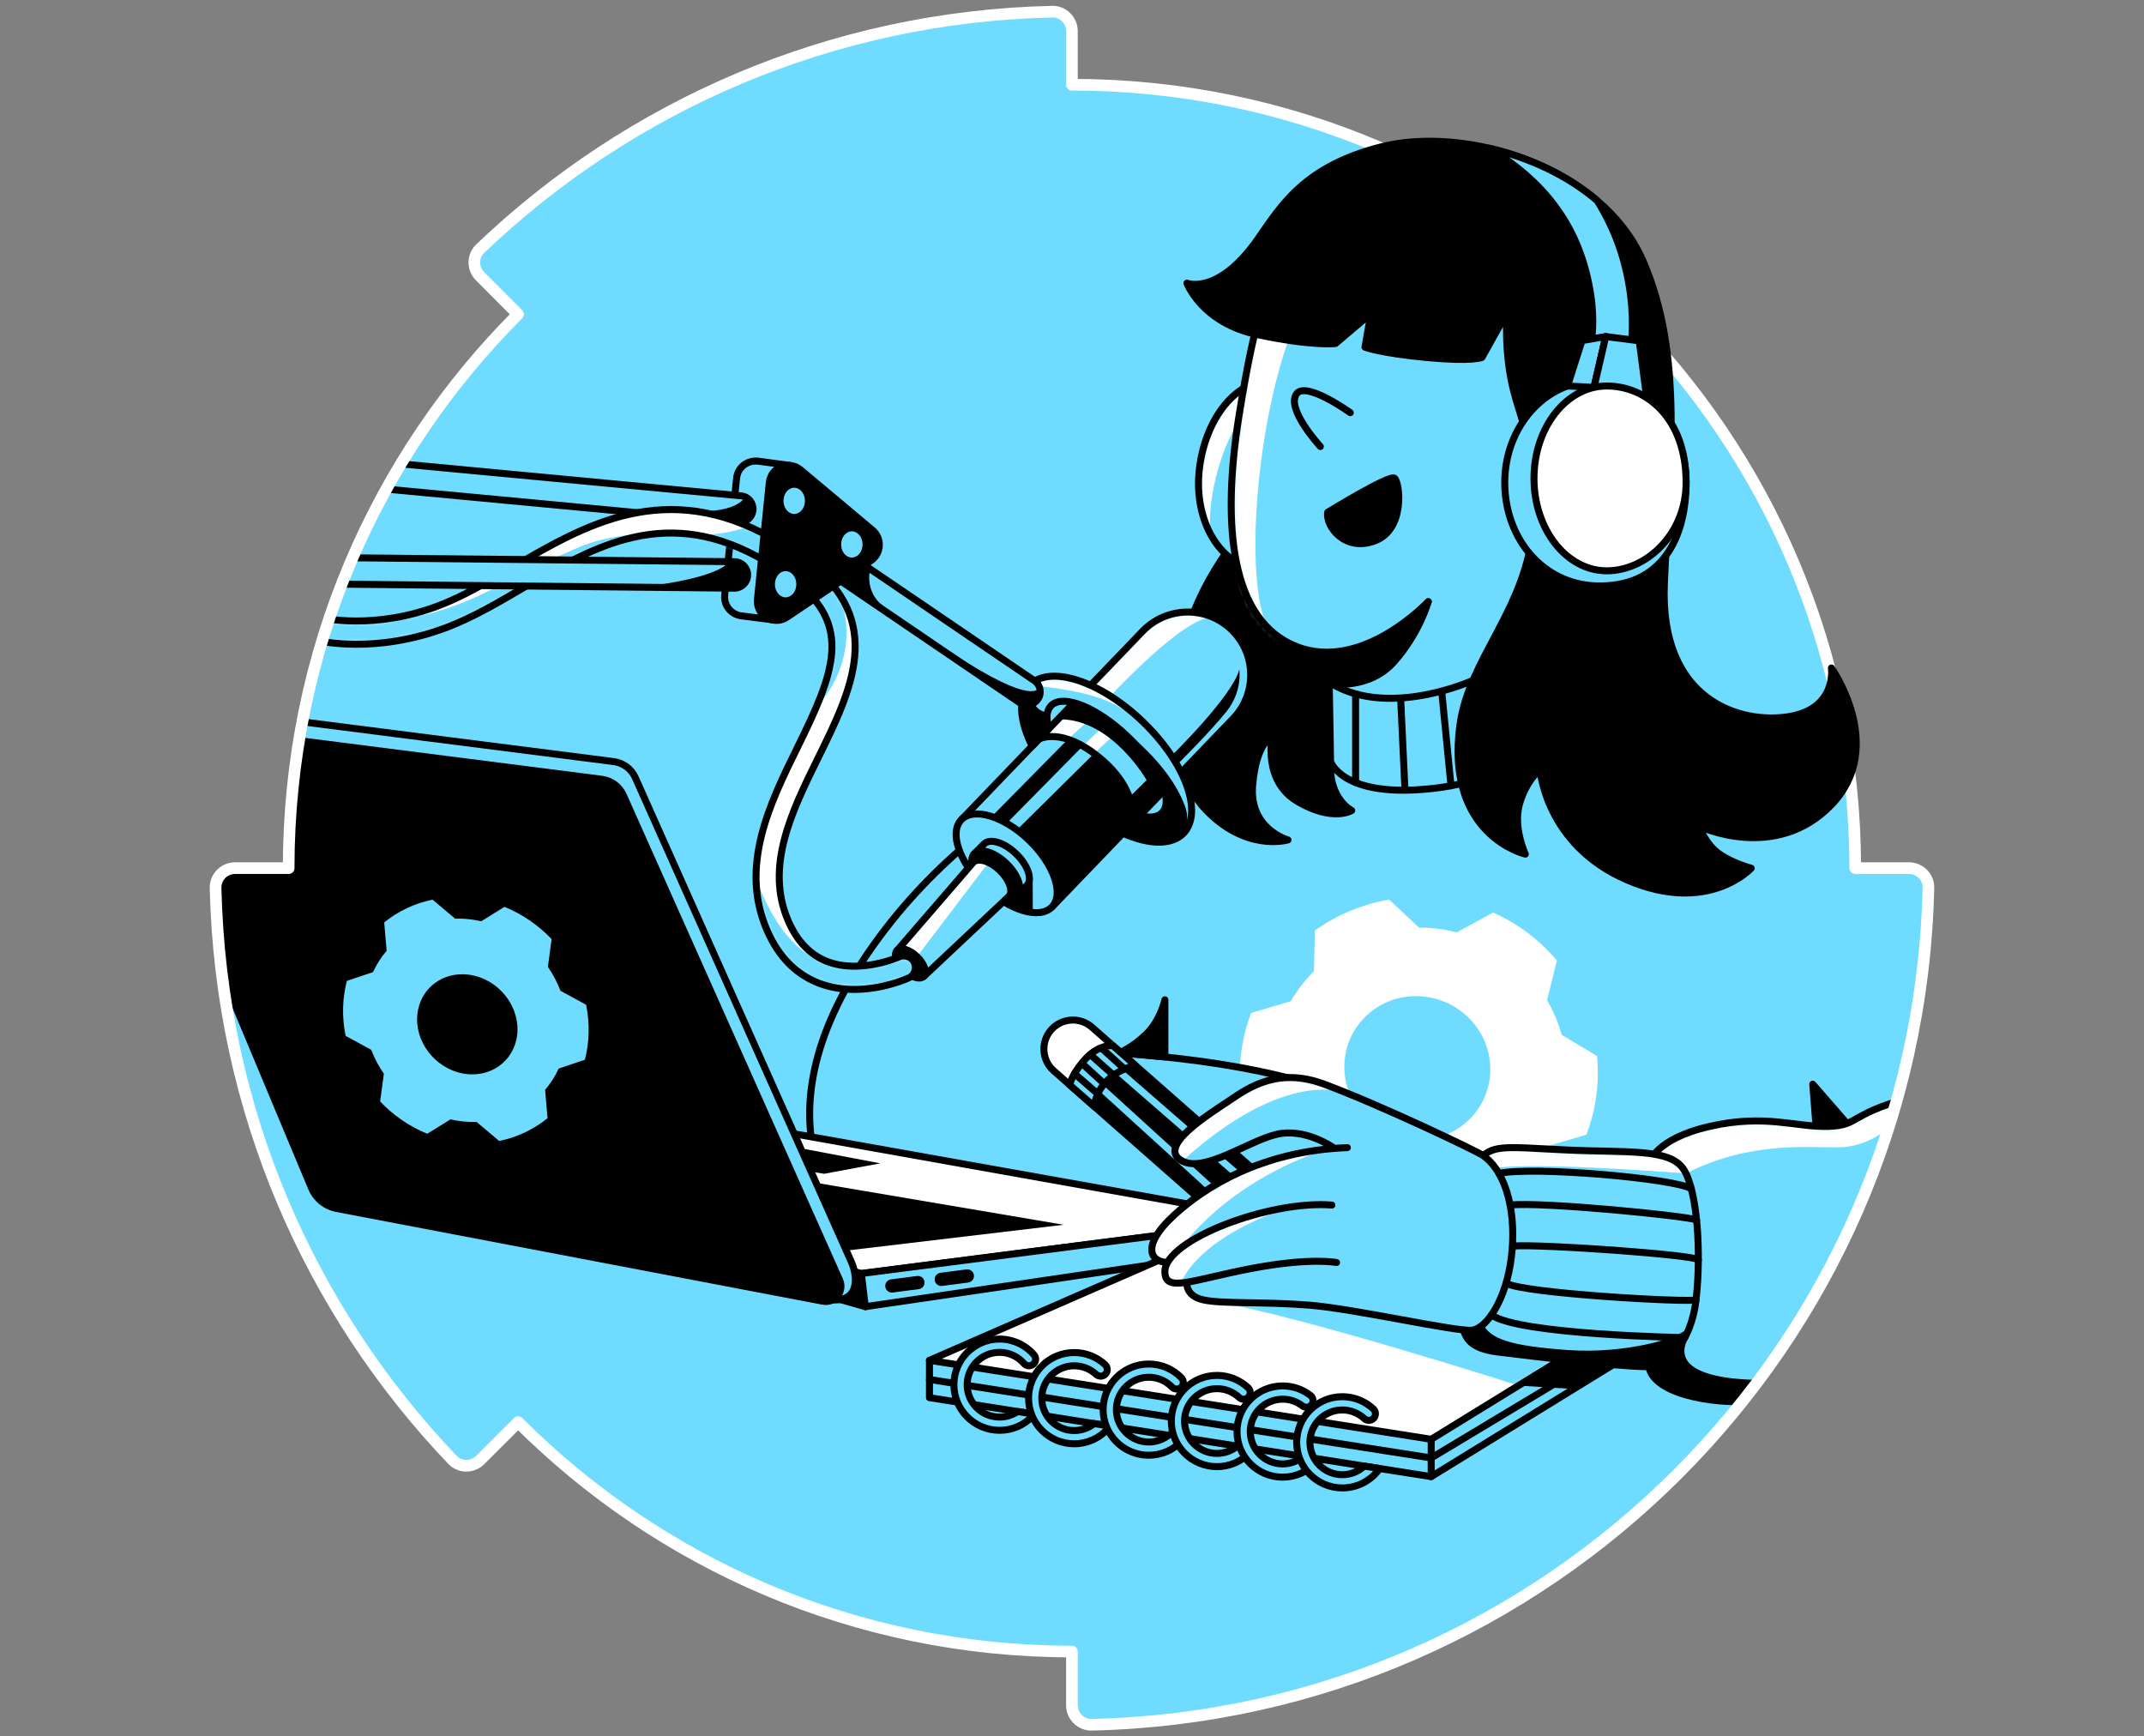 <svg width="368" height="298" viewBox="0 0 368 298" fill="none" xmlns="http://www.w3.org/2000/svg">
<rect x="0" y="0" width="368" height="298" fill="#808080" stroke="none"/>
<path d="M88.931 244.066C113.261 268.392 146.864 283.435 183.985 283.435V292.656C183.985 294.513 185.512 296.04 187.369 295.999C265.876 294.228 329.218 230.897 330.996 152.372C331.04 150.512 329.513 148.985 327.653 148.985H318.431C318.431 74.733 258.237 14.541 183.988 14.541V5.347C183.988 3.483 182.464 1.96 180.604 2.001C142.567 2.862 108.078 18.173 82.434 42.66C81.089 43.94 81.089 46.096 82.403 47.41L88.91 53.934C64.588 78.264 49.545 111.871 49.545 148.988H40.344C38.487 148.988 36.956 150.515 37.001 152.375C37.859 190.413 53.176 224.898 77.664 250.542C78.944 251.887 81.092 251.887 82.414 250.573L88.938 244.066H88.931Z" fill="#6EDBFF"/>
<mask id="mask0_7481_2008" style="mask-type:luminance" maskUnits="userSpaceOnUse" x="37" y="2" width="294" height="294">
<path d="M88.931 244.066C113.261 268.392 146.864 283.435 183.985 283.435V292.656C183.985 294.513 185.512 296.04 187.369 295.999C265.876 294.228 329.218 230.897 330.996 152.372C331.04 150.512 329.513 148.985 327.653 148.985H318.431C318.431 74.733 258.237 14.541 183.988 14.541V5.347C183.988 3.483 182.464 1.96 180.604 2.001C142.567 2.862 108.078 18.173 82.434 42.66C81.089 43.94 81.089 46.096 82.403 47.41L88.91 53.934C64.588 78.264 49.545 111.871 49.545 148.988H40.344C38.487 148.988 36.956 150.515 37.001 152.375C37.859 190.413 53.176 224.898 77.664 250.542C78.944 251.887 81.092 251.887 82.414 250.573L88.938 244.066H88.931Z" fill="white"/>
</mask>
<g mask="url(#mask0_7481_2008)">
<path d="M144.142 90.245L133.321 81.171L135.528 79.867L129.947 79.119V79.136C128.279 79.009 126.618 80.183 126.426 82.074L124.391 102.113C124.185 104.131 125.767 105.648 127.531 105.724H127.521L132.374 106.342L131.526 103.795L143.868 95.483C145.676 94.264 145.814 91.649 144.142 90.249V90.245Z" fill="#6EDBFF" stroke="black" stroke-width="1.2" stroke-linecap="round" stroke-linejoin="round"/>
<path d="M65.631 83.872L126.766 89.617C126.838 89.624 126.91 89.627 126.982 89.627C128.142 89.627 129.13 88.745 129.244 87.568C129.36 86.319 128.444 85.21 127.195 85.094L66.06 79.348C64.811 79.228 63.702 80.148 63.586 81.397C63.469 82.647 64.385 83.755 65.634 83.872H65.631Z" fill="#6EDBFF" stroke="black" stroke-width="1.2" stroke-linecap="round" stroke-linejoin="round"/>
<path d="M131.505 96.385C114.589 86.333 102.028 93.712 89.847 100.867C85.41 103.472 81.219 105.933 76.826 107.618C64.426 112.365 54.655 109.983 54.243 109.877C53.18 109.605 52.534 108.524 52.806 107.46C53.077 106.396 54.154 105.751 55.222 106.022C55.307 106.043 64.241 108.178 75.405 103.905C79.493 102.34 83.546 99.961 87.836 97.439C100.301 90.118 114.273 81.912 132.786 92.517C134.673 93.598 133.04 97.295 131.509 96.385H131.505Z" fill="white"/>
<mask id="mask1_7481_2008" style="mask-type:luminance" maskUnits="userSpaceOnUse" x="52" y="87" width="82" height="24">
<path d="M131.505 96.385C114.589 86.333 102.028 93.712 89.847 100.867C85.41 103.472 81.219 105.933 76.826 107.618C64.426 112.365 54.655 109.983 54.243 109.877C53.18 109.605 52.534 108.524 52.806 107.46C53.077 106.396 54.154 105.751 55.222 106.022C55.307 106.043 64.241 108.178 75.405 103.905C79.493 102.34 83.546 99.961 87.836 97.439C100.301 90.118 114.273 81.912 132.786 92.517C134.673 93.598 133.04 97.295 131.509 96.385H131.505Z" fill="white"/>
</mask>
<g mask="url(#mask1_7481_2008)">
<path d="M128.461 90.341C122.719 92.534 116.871 91.536 116.871 91.536L132.779 97.171V92.517L128.461 90.341Z" fill="#6EDBFF"/>
<path d="M60.456 106.472C78.055 107.121 83.735 100.511 99.43 93.89C108.096 90.235 119.97 91.762 119.97 91.762C119.97 91.762 105.429 91.155 91.443 99.931C77.458 108.706 73.559 110.247 64.323 110.446C55.088 110.645 52.678 110.22 52.74 108.84C52.802 107.46 52.929 106.239 55.218 106.019C57.507 105.799 60.456 106.472 60.456 106.472Z" fill="#6EDBFF"/>
</g>
<path d="M131.505 96.385C114.589 86.333 102.028 93.712 89.847 100.867C85.41 103.472 81.219 105.933 76.826 107.618C64.426 112.365 54.655 109.983 54.243 109.877C53.18 109.605 52.534 108.524 52.806 107.46C53.077 106.396 54.154 105.751 55.222 106.022C55.307 106.043 64.241 108.178 75.405 103.905C79.493 102.34 83.546 99.961 87.836 97.439C100.301 90.118 114.273 81.912 132.786 92.517C134.673 93.598 133.04 97.295 131.509 96.385H131.505Z" stroke="black" stroke-width="1.2" stroke-linecap="round" stroke-linejoin="round"/>
<path d="M126.076 96.399L56.859 95.692C55.603 95.682 54.576 96.687 54.563 97.94C54.549 99.196 55.558 100.222 56.811 100.236L126.028 100.943H126.052C127.298 100.943 128.31 99.941 128.324 98.695C128.338 97.439 127.329 96.413 126.076 96.399Z" fill="#6EDBFF" stroke="black" stroke-width="1.2" stroke-linecap="round" stroke-linejoin="round"/>
<path d="M125.19 96.389C122.726 99.553 109.657 100.775 109.657 100.775C109.657 100.775 126.241 101.19 127.356 100.528C128.472 99.865 128.629 98.493 128.324 98.016C128.018 97.538 127.459 96.378 126.766 96.389C126.073 96.399 125.187 96.389 125.187 96.389H125.19Z" fill="black"/>
<path d="M127.833 85.42C125.705 88.262 119.061 87.695 119.061 87.695L126.766 89.621C126.766 89.621 129.443 89.415 129.24 87.572C129.038 85.729 127.833 85.423 127.833 85.423V85.42Z" fill="black"/>
<path d="M202.72 124.281C202.72 124.281 169.553 133.54 149.012 163.509C128.472 193.477 145.814 209.807 145.814 209.807L311.028 223.082C311.028 223.082 327.111 203.746 330.996 183.881C334.881 164.013 331.682 145.999 331.682 145.999L321.074 147.344L318.599 127.658L202.717 124.277L202.72 124.281Z" fill="#6EDBFF" stroke="black" stroke-width="1.2" stroke-linecap="round" stroke-linejoin="round"/>
<path d="M148.528 224.252L147.835 218.562L138.974 215.003L139.32 221.64L148.528 224.252Z" fill="black" stroke="black" stroke-width="1.2" stroke-linecap="round" stroke-linejoin="round"/>
<path d="M147.835 218.562L219.283 209.378L132.851 193.968L138.627 215.95L147.835 218.562Z" fill="white"/>
<mask id="mask2_7481_2008" style="mask-type:luminance" maskUnits="userSpaceOnUse" x="132" y="193" width="88" height="26">
<path d="M147.835 218.562L219.283 209.378L132.851 193.968L138.627 215.95L147.835 218.562Z" fill="white"/>
</mask>
<g mask="url(#mask2_7481_2008)">
<path d="M140.072 202.995L182.567 210.195L145.261 214.626L140.072 202.995Z" fill="black"/>
<path d="M137.597 197.091L151.096 199.652L141.458 201.447L139.214 201.083L137.597 197.091Z" fill="black"/>
</g>
<path d="M147.835 218.562L219.283 209.378L132.851 193.968L138.627 215.95L147.835 218.562Z" stroke="black" stroke-width="1.2" stroke-linecap="round" stroke-linejoin="round"/>
<path d="M147.835 218.562L148.528 224.252L219.822 213.798L219.283 209.378L147.835 218.562Z" fill="#6EDBFF" stroke="black" stroke-width="1.2" stroke-linecap="round" stroke-linejoin="round"/>
<path d="M109.05 133.472L146.167 216.654C147.025 218.579 147.835 223.364 142.907 223.082L59.855 204.374C57.916 204.003 56.289 202.686 55.527 200.863L36.49 155.33L37.928 145.964L49.343 126.851L51.395 123.817L105.326 130.702C106.966 130.911 108.377 131.962 109.05 133.468V133.472Z" fill="#6EDBFF" stroke="black" stroke-width="1.2" stroke-linecap="round" stroke-linejoin="round"/>
<path d="M159.535 239.868L245.651 253.422L286.565 228.251L159.535 233.461V239.868Z" fill="#6EDBFF" stroke="black" stroke-width="1.2" stroke-linecap="round" stroke-linejoin="round"/>
<path d="M159.535 233.46L245.651 247.013L286.565 221.843L203.729 214.183L159.535 233.46Z" fill="white"/>
<mask id="mask3_7481_2008" style="mask-type:luminance" maskUnits="userSpaceOnUse" x="159" y="214" width="128" height="34">
<path d="M159.535 233.46L245.651 247.013L286.565 221.843L203.729 214.183L159.535 233.46Z" fill="white"/>
</mask>
<g mask="url(#mask3_7481_2008)">
<path d="M207.988 223.312C222.502 225.546 260.643 237.792 260.643 237.792L266.865 233.124L254.07 224.959L207.988 223.312Z" fill="#6EDBFF"/>
</g>
<path d="M159.535 233.46L245.651 247.013L286.565 221.843L203.729 214.183L159.535 233.46Z" stroke="black" stroke-width="1.2" stroke-linecap="round" stroke-linejoin="round"/>
<path d="M106.997 136.505L144.115 219.688C144.973 221.613 143.315 223.71 141.242 223.315L57.806 207.408C55.867 207.037 54.24 205.719 53.478 203.897L34.437 158.364L35.875 148.998L46.652 147.615L49.346 126.851L103.277 133.736C104.917 133.945 106.328 134.995 107.001 136.502L106.997 136.505Z" fill="black" stroke="black" stroke-width="1.2" stroke-linecap="round" stroke-linejoin="round"/>
<path d="M265.502 196.738L272.305 194.734C273.067 192.705 273.629 190.571 273.949 188.347C274.295 185.927 274.33 183.538 274.11 181.215L268.056 177.618C267.483 175.518 266.628 173.52 265.54 171.664L267.225 164.844C264.301 161.357 260.574 158.515 256.281 156.611L250.055 160.008C249.084 159.761 248.092 159.562 247.069 159.425C245.892 159.267 244.725 159.198 243.572 159.202L238.437 154.387C233.784 155.183 229.442 157.029 225.691 159.689L225.529 166.68C223.992 168.211 222.65 169.944 221.541 171.835L214.739 173.839C213.977 175.868 213.414 178.003 213.099 180.23C212.752 182.646 212.714 185.035 212.937 187.362L218.991 190.958C219.568 193.055 220.419 195.056 221.504 196.91L219.822 203.729C222.746 207.216 226.473 210.051 230.767 211.963L236.992 208.561C237.964 208.808 238.959 209.011 239.978 209.145C241.156 209.303 242.322 209.371 243.476 209.368L248.61 214.186C253.26 213.387 257.605 211.544 261.353 208.881L261.514 201.889C263.055 200.359 264.394 198.626 265.502 196.735V196.738ZM241.835 195.547C235.709 194.747 231.131 189.726 230.767 183.861C230.726 183.144 230.743 182.409 230.829 181.675C231.628 174.917 237.844 170.164 244.715 171.066C251.589 171.966 256.517 178.174 255.718 184.939C255.628 185.704 255.471 186.445 255.244 187.152C253.504 192.702 247.927 196.343 241.832 195.547H241.835Z" fill="white"/>
<path d="M192.112 180.68C217.172 182.65 236.896 186.837 256.006 202.398L244.979 216.671L218.796 214.296" fill="#6EDBFF"/>
<path d="M192.112 180.68C217.172 182.65 236.896 186.837 256.006 202.398L244.979 216.671L218.796 214.296" stroke="black" stroke-width="1.2" stroke-linecap="round" stroke-linejoin="round"/>
<path d="M199.944 171.588V181.393L192.115 180.679C192.115 180.679 194.305 179.838 196.745 177.481C199.185 175.123 199.944 171.588 199.944 171.588Z" fill="black" stroke="black" stroke-width="1.2" stroke-linecap="round" stroke-linejoin="round"/>
<path d="M311.145 186.068L311.818 194.655H318.61L311.145 186.068Z" fill="black" stroke="black" stroke-width="1.2" stroke-linecap="round" stroke-linejoin="round"/>
<path d="M187.437 176.3C185.375 174.485 182.231 174.687 180.415 176.75C178.6 178.813 178.802 181.956 180.865 183.772L216.184 214.852L222.756 207.381L187.437 176.3Z" fill="white" stroke="black" stroke-width="1.2" stroke-linecap="round" stroke-linejoin="round"/>
<path d="M187.859 189.929C187.859 189.929 188.141 187.049 189.843 185.649C191.545 184.245 194.871 182.842 194.871 182.842L214.677 200.084L205.102 205.099L187.859 189.926V189.929Z" fill="black"/>
<path d="M189.143 186.836L207.988 204.003" stroke="#6EDBFF" stroke-width="1.2" stroke-linecap="round" stroke-linejoin="round"/>
<path d="M192.112 183.909L212.193 201.385" stroke="#6EDBFF" stroke-width="1.2" stroke-linecap="round" stroke-linejoin="round"/>
<path d="M183.628 186.205C183.628 186.205 183.768 184.702 185.968 182.111C188.577 179.039 191.044 179.475 191.044 179.475L194.868 182.842C194.868 182.842 191.861 183.46 189.84 185.649C187.818 187.839 187.856 189.929 187.856 189.929L183.628 186.209V186.205Z" fill="#6EDBFF" stroke="black" stroke-width="1.2" stroke-linecap="round" stroke-linejoin="round"/>
<path d="M184.421 184.259L188.388 187.687" stroke="black" stroke-width="1.2" stroke-linecap="round" stroke-linejoin="round"/>
<path d="M185.783 182.57L189.483 185.947" stroke="black" stroke-width="1.2" stroke-linecap="round" stroke-linejoin="round"/>
<path d="M187.118 180.971L190.907 184.328" stroke="black" stroke-width="1.2" stroke-linecap="round" stroke-linejoin="round"/>
<path d="M189.068 179.88L192.977 183.418" stroke="black" stroke-width="1.2" stroke-linecap="round" stroke-linejoin="round"/>
<path d="M330.069 187.818C317.038 190.951 319.56 193.141 313.839 193.309C308.118 193.477 303.063 191.119 293.467 193.309C283.871 195.499 283.03 199.706 283.03 199.706C283.03 199.706 282.014 229.304 283.026 234.6C284.063 240.012 297.005 241.042 300.372 240.366C303.739 239.693 317.378 224.287 321.585 217.721C325.793 211.156 330.073 187.818 330.073 187.818H330.069Z" fill="#6EDBFF"/>
<mask id="mask4_7481_2008" style="mask-type:luminance" maskUnits="userSpaceOnUse" x="282" y="187" width="49" height="54">
<path d="M330.069 187.818C317.038 190.951 319.56 193.141 313.839 193.309C308.118 193.477 303.063 191.119 293.467 193.309C283.871 195.499 283.03 199.706 283.03 199.706C283.03 199.706 282.014 229.304 283.026 234.6C284.063 240.012 297.005 241.042 300.372 240.366C303.739 239.693 317.378 224.287 321.585 217.721C325.793 211.156 330.073 187.818 330.073 187.818H330.069Z" fill="white"/>
</mask>
<g mask="url(#mask4_7481_2008)">
<path d="M289.376 201.385C300.327 195.835 310.177 196.964 315.48 196.906C320.782 196.844 323.305 193.906 326.339 192.647L329.373 191.391L330.069 187.818C330.069 187.818 323.181 189.393 319.773 191.288C316.365 193.182 315.984 193.814 314.344 193.56C312.703 193.306 299.998 191.298 292.821 193.464C285.556 195.657 283.51 198.677 283.51 198.677L289.379 201.385H289.376Z" fill="white"/>
</g>
<path d="M330.069 187.818C317.038 190.951 319.56 193.141 313.839 193.309C308.118 193.477 303.063 191.119 293.467 193.309C283.871 195.499 283.03 199.706 283.03 199.706C283.03 199.706 282.014 229.304 283.026 234.6C284.063 240.012 297.005 241.042 300.372 240.366C303.739 239.693 317.378 224.287 321.585 217.721C325.793 211.156 330.073 187.818 330.073 187.818H330.069Z" stroke="black" stroke-width="1.2" stroke-linecap="round" stroke-linejoin="round"/>
<path d="M253.833 199.202C256.006 196.34 258.196 196.844 268.718 197.349C279.241 197.853 286.647 197.012 289.005 200.715C291.363 204.419 292.035 215.144 291.109 223.082C290.182 231.02 285.841 233.835 283.929 234.449C282.017 235.063 261.882 232.637 257.101 232.033C252.883 231.501 251.28 230.011 251.029 227.149C250.776 224.287 253.833 199.202 253.833 199.202Z" fill="#6EDBFF"/>
<mask id="mask5_7481_2008" style="mask-type:luminance" maskUnits="userSpaceOnUse" x="251" y="196" width="41" height="39">
<path d="M253.833 199.202C256.006 196.34 258.196 196.844 268.718 197.349C279.241 197.853 286.647 197.012 289.005 200.715C291.363 204.419 292.035 215.144 291.109 223.082C290.182 231.02 285.841 233.835 283.929 234.449C282.017 235.063 261.882 232.637 257.101 232.033C252.883 231.501 251.28 230.011 251.029 227.149C250.776 224.287 253.833 199.202 253.833 199.202Z" fill="white"/>
</mask>
<g mask="url(#mask5_7481_2008)">
<path d="M256.668 200.445C263.834 199.37 289.376 201.385 289.376 201.385C289.376 201.385 288.216 197.956 280.377 197.723C272.538 197.49 260.172 196.697 257.269 196.961C254.365 197.225 254.602 198.341 254.602 198.341L256.668 200.448V200.445Z" fill="white"/>
</g>
<path d="M253.833 199.202C256.006 196.34 258.196 196.844 268.718 197.349C279.241 197.853 286.647 197.012 289.005 200.715C291.363 204.419 292.035 215.144 291.109 223.082C290.182 231.02 285.841 233.835 283.929 234.449C282.017 235.063 261.882 232.637 257.101 232.033C252.883 231.501 251.28 230.011 251.029 227.149C250.776 224.287 253.833 199.202 253.833 199.202Z" stroke="black" stroke-width="1.2" stroke-linecap="round" stroke-linejoin="round"/>
<path d="M254.602 198.337C258.755 201.32 260.299 208.572 259.414 215.776C258.528 222.979 255.247 227.904 252.721 228.282C250.195 228.659 232.644 224.62 224.689 223.988C216.733 223.357 209.79 223.81 206.506 223.079C203.221 222.348 203.729 219.822 203.729 219.822L228.859 196.954C228.859 196.954 224.102 193.557 219.221 194.651C214.338 195.746 206.89 201.258 202.974 199.281C198.214 196.875 207.69 191.116 211.057 188.844C214.423 186.572 219.39 183.12 227.304 186.068C236.999 189.678 253.514 197.551 254.606 198.337H254.602Z" fill="#6EDBFF"/>
<mask id="mask6_7481_2008" style="mask-type:luminance" maskUnits="userSpaceOnUse" x="201" y="184" width="59" height="45">
<path d="M254.602 198.337C258.755 201.32 260.299 208.572 259.414 215.776C258.528 222.979 255.247 227.904 252.721 228.282C250.195 228.659 232.644 224.62 224.689 223.988C216.733 223.357 209.79 223.81 206.506 223.079C203.221 222.348 203.729 219.822 203.729 219.822L228.859 196.954C228.859 196.954 224.102 193.557 219.221 194.651C214.338 195.746 206.89 201.258 202.974 199.281C198.214 196.875 207.69 191.116 211.057 188.844C214.423 186.572 219.39 183.12 227.304 186.068C236.999 189.678 253.514 197.551 254.606 198.337H254.602Z" fill="white"/>
</mask>
<g mask="url(#mask6_7481_2008)">
<path d="M230.657 187.375C217.955 184.468 202.971 199.284 202.971 199.284C202.971 199.284 199.271 198.169 204.488 193.55C209.704 188.93 214.924 185.141 220.481 184.932C226.037 184.722 230.657 187.375 230.657 187.375Z" fill="white"/>
</g>
<path d="M254.602 198.337C258.755 201.32 260.299 208.572 259.414 215.776C258.528 222.979 255.247 227.904 252.721 228.282C250.195 228.659 232.644 224.62 224.689 223.988C216.733 223.357 209.79 223.81 206.506 223.079C203.221 222.348 203.729 219.822 203.729 219.822L228.859 196.954C228.859 196.954 224.102 193.557 219.221 194.651C214.338 195.746 206.89 201.258 202.974 199.281C198.214 196.875 207.69 191.116 211.057 188.844C214.423 186.572 219.39 183.12 227.304 186.068C236.999 189.678 253.514 197.551 254.606 198.337H254.602Z" stroke="black" stroke-width="1.2" stroke-linecap="round" stroke-linejoin="round"/>
<path d="M231.258 196.958C216.359 197.517 206.591 203.914 201.615 208.462C195.424 214.118 197.586 216.983 201.121 216.647C204.656 216.311 220.735 208.716 225.282 209.134" fill="#6EDBFF"/>
<mask id="mask7_7481_2008" style="mask-type:luminance" maskUnits="userSpaceOnUse" x="197" y="196" width="35" height="21">
<path d="M231.258 196.958C216.359 197.517 206.591 203.914 201.615 208.462C195.424 214.118 197.586 216.983 201.121 216.647C204.656 216.311 220.735 208.716 225.282 209.134" fill="white"/>
</mask>
<g mask="url(#mask7_7481_2008)">
<path d="M227.726 197.208C210.212 202.991 202.706 214.183 202.706 214.183L199.944 216.63C199.944 216.63 194.672 215.323 201.056 208.987C207.436 202.651 216.146 199.772 220.714 198.433C225.282 197.095 227.726 197.205 227.726 197.205V197.208Z" fill="white"/>
</g>
<path d="M231.258 196.958C216.359 197.517 206.591 203.914 201.615 208.462C195.424 214.118 197.586 216.983 201.121 216.647C204.656 216.311 220.735 208.716 225.282 209.134" stroke="black" stroke-width="1.2" stroke-linecap="round" stroke-linejoin="round"/>
<path d="M228.605 206.814C217.996 205.936 199.94 212.752 199.94 218.226C199.94 221.932 204.426 219.688 214.671 217.721C224.915 215.755 229.404 216.675 229.404 216.675" fill="#6EDBFF"/>
<mask id="mask8_7481_2008" style="mask-type:luminance" maskUnits="userSpaceOnUse" x="199" y="206" width="31" height="15">
<path d="M228.605 206.814C217.996 205.936 199.94 212.752 199.94 218.226C199.94 221.932 204.426 219.688 214.671 217.721C224.915 215.755 229.404 216.675 229.404 216.675" fill="white"/>
</mask>
<g mask="url(#mask8_7481_2008)">
<path d="M221.404 207.161C205.051 212.621 202.724 220.186 202.724 220.186C202.724 220.186 197.624 220.728 201.437 215.309C205.25 209.89 221.404 207.161 221.404 207.161Z" fill="white"/>
</g>
<path d="M228.605 206.814C217.996 205.936 199.94 212.752 199.94 218.226C199.94 221.932 204.426 219.688 214.671 217.721C224.915 215.755 229.404 216.675 229.404 216.675" stroke="black" stroke-width="1.2" stroke-linecap="round" stroke-linejoin="round"/>
<path d="M257.276 201.385C263.127 200.129 287.217 202.202 290.299 204.007" stroke="black" stroke-width="1.2" stroke-linecap="round" stroke-linejoin="round"/>
<path d="M259.198 206.814C264.438 206.2 289.781 208.692 291.205 209.375" stroke="black" stroke-width="1.2" stroke-linecap="round" stroke-linejoin="round"/>
<path d="M259.658 213.846C264.679 213.476 290.903 215.363 291.51 216.204" stroke="black" stroke-width="1.2" stroke-linecap="round" stroke-linejoin="round"/>
<path d="M258.504 220.216C261.562 222.015 290.014 223.559 291.109 223.082" stroke="black" stroke-width="1.2" stroke-linecap="round" stroke-linejoin="round"/>
<path d="M256.006 225.663C260.636 229.085 289.183 229.562 289.183 229.562" stroke="black" stroke-width="1.2" stroke-linecap="round" stroke-linejoin="round"/>
<path d="M289.485 230.18C287.423 235.146 294.397 236.467 299.699 236.745C305.002 237.023 305.297 236.745 305.297 236.745C305.297 236.745 302.122 239.642 300.372 240.366C298.622 241.09 290.769 240.019 287.986 238.942C284.379 237.545 283.03 234.6 283.03 234.6C283.03 234.6 284.444 234.84 285.834 233.461C287.224 232.081 289.489 230.18 289.489 230.18H289.485Z" fill="black"/>
<path d="M254.551 227.324C256.006 229.84 259.246 230.979 269.096 231.693C278.946 232.407 288.799 229.6 289.678 227.822C290.556 226.044 289.763 231.563 285.827 233.457C281.89 235.355 280.648 234.552 276.886 234.202C273.125 233.852 256.514 232.534 253.586 231.103C250.659 229.672 251.229 228.309 251.229 228.309C251.229 228.309 252.68 228.635 253.394 228.251C254.108 227.866 254.547 227.324 254.547 227.324H254.551Z" fill="black"/>
<path d="M245.651 247.014V253.421" stroke="black" stroke-width="1.2" stroke-linecap="round" stroke-linejoin="round"/>
<path d="M159.535 236.745L245.651 250.216L272.929 233.831" stroke="black" stroke-width="1.2" stroke-linecap="round" stroke-linejoin="round"/>
<path d="M171.557 245.469C167.24 245.469 163.729 241.958 163.729 237.641C163.729 233.323 167.24 229.812 171.557 229.812C173.829 229.812 175.988 230.797 177.478 232.517C177.889 232.991 177.838 233.708 177.364 234.12C176.891 234.532 176.173 234.48 175.762 234.006C174.704 232.788 173.174 232.088 171.561 232.088C168.496 232.088 166.004 234.58 166.004 237.644C166.004 240.709 168.496 243.201 171.561 243.201C172.69 243.201 173.761 242.868 174.67 242.25L177.44 242.686C177.388 242.83 177.303 242.967 177.189 243.088C175.7 244.625 173.702 245.473 171.564 245.473L171.557 245.469Z" fill="#6EDBFF" stroke="black" stroke-width="1.2" stroke-linecap="round" stroke-linejoin="round"/>
<path d="M184.373 247.782C180.055 247.782 176.544 244.271 176.544 239.954C176.544 235.636 180.055 232.125 184.373 232.125C186.349 232.125 188.24 232.867 189.689 234.209C190.149 234.634 190.176 235.355 189.751 235.815C189.325 236.275 188.604 236.302 188.144 235.877C187.115 234.923 185.776 234.397 184.369 234.397C181.304 234.397 178.813 236.889 178.813 239.954C178.813 243.019 181.304 245.51 184.369 245.51C185.622 245.51 186.833 245.085 187.808 244.319L190.44 244.731C190.396 244.896 190.31 245.057 190.19 245.191C188.707 246.839 186.586 247.782 184.373 247.782Z" fill="#6EDBFF" stroke="black" stroke-width="1.2" stroke-linecap="round" stroke-linejoin="round"/>
<path d="M197.171 249.749C192.853 249.749 189.342 246.238 189.342 241.921C189.342 237.603 192.853 234.092 197.171 234.092C199.302 234.092 201.296 234.933 202.782 236.46C203.221 236.91 203.211 237.631 202.761 238.067C202.312 238.506 201.591 238.496 201.155 238.046C200.102 236.961 198.688 236.364 197.174 236.364C194.109 236.364 191.618 238.856 191.618 241.921C191.618 244.986 194.109 247.477 197.174 247.477C198.485 247.477 199.751 247.01 200.747 246.176C200.929 246.025 203.3 246.345 203.201 246.736C203.156 246.911 203.067 247.079 202.936 247.223C201.457 248.829 199.357 249.749 197.177 249.749H197.171Z" fill="#6EDBFF" stroke="black" stroke-width="1.2" stroke-linecap="round" stroke-linejoin="round"/>
<path d="M208.874 251.705C204.556 251.705 201.045 248.194 201.045 243.877C201.045 239.559 204.556 236.048 208.874 236.048C210.871 236.048 212.776 236.8 214.231 238.169C214.688 238.598 214.712 239.319 214.283 239.776C213.854 240.232 213.133 240.256 212.677 239.827C211.643 238.856 210.291 238.324 208.874 238.324C205.809 238.324 203.317 240.815 203.317 243.88C203.317 246.945 205.809 249.437 208.874 249.437C210.418 249.437 211.908 248.785 212.958 247.649C213.383 247.189 214.101 247.158 214.564 247.583C215.024 248.009 215.055 248.73 214.629 249.19C213.15 250.792 211.053 251.709 208.877 251.709L208.874 251.705Z" fill="#6EDBFF" stroke="black" stroke-width="1.2" stroke-linecap="round" stroke-linejoin="round"/>
<path d="M220.151 253.51C215.834 253.51 212.323 249.999 212.323 245.682C212.323 241.364 215.834 237.854 220.151 237.854C221.898 237.854 223.553 238.416 224.932 239.48C225.43 239.865 225.523 240.579 225.138 241.073C224.754 241.57 224.04 241.663 223.546 241.279C222.568 240.524 221.394 240.126 220.155 240.126C217.09 240.126 214.598 242.617 214.598 245.682C214.598 248.747 217.09 251.238 220.155 251.238C221.562 251.238 222.918 250.7 223.94 249.749C224.054 249.643 226.164 250.71 225.955 250.943C224.472 252.577 222.358 253.514 220.155 253.514L220.151 253.51Z" fill="#6EDBFF" stroke="black" stroke-width="1.2" stroke-linecap="round" stroke-linejoin="round"/>
<path d="M230.393 255.357C226.075 255.357 222.564 251.846 222.564 247.529C222.564 243.211 226.075 239.7 230.393 239.7C232.376 239.7 234.271 240.445 235.723 241.797C236.182 242.223 236.207 242.943 235.781 243.403C235.352 243.863 234.635 243.887 234.175 243.462C233.145 242.504 231.8 241.976 230.393 241.976C227.328 241.976 224.836 244.467 224.836 247.532C224.836 250.597 227.328 253.089 230.393 253.089C231.803 253.089 233.138 252.56 234.158 251.616L236.694 252.011C236.656 252.172 236.581 252.33 236.471 252.467C234.974 254.307 232.761 255.361 230.393 255.361V255.357Z" fill="#6EDBFF" stroke="black" stroke-width="1.2" stroke-linecap="round" stroke-linejoin="round"/>
<path d="M64.028 166.831L59.536 168.341C59.168 169.766 58.945 171.262 58.894 172.813C58.839 174.502 58.993 176.166 59.319 177.776L63.719 180.172C64.268 181.623 64.999 182.996 65.885 184.269L65.247 189.04C67.505 191.415 70.261 193.327 73.336 194.576L77.331 192.105C78.01 192.259 78.704 192.383 79.411 192.458C80.224 192.547 81.027 192.575 81.813 192.554L85.677 195.815C88.794 195.18 91.618 193.821 93.98 191.906L93.564 187.039C94.498 185.948 95.284 184.719 95.898 183.384L100.391 181.874C100.758 180.45 100.981 178.953 101.029 177.398C101.084 175.71 100.929 174.049 100.603 172.436L96.204 170.04C95.654 168.592 94.923 167.216 94.041 165.942L94.676 161.168C92.418 158.793 89.662 156.885 86.587 155.633L82.596 158.107C81.912 157.953 81.219 157.829 80.516 157.754C79.702 157.664 78.899 157.637 78.113 157.657L74.245 154.397C71.132 155.035 68.305 156.391 65.947 158.309L66.362 163.176C65.425 164.267 64.642 165.496 64.028 166.831ZM80.269 167.25C84.511 167.7 88.011 171.114 88.701 175.188C88.784 175.689 88.828 176.197 88.825 176.712C88.787 181.428 84.905 184.843 80.145 184.335C75.388 183.83 71.555 179.595 71.592 174.876C71.592 174.341 71.647 173.826 71.747 173.328C72.516 169.44 76.051 166.807 80.269 167.253V167.25Z" fill="#6EDBFF"/>
<path d="M260.643 237.792L270.088 238.385L276.886 234.202L268.128 233.337L260.643 237.792Z" fill="black"/>
<path d="M153.083 221.829C152.52 221.829 152.032 221.411 151.957 220.841C151.875 220.22 152.314 219.647 152.939 219.568L157.41 218.984C158.035 218.905 158.605 219.341 158.684 219.966C158.766 220.587 158.327 221.16 157.702 221.239L153.23 221.823C153.179 221.829 153.131 221.833 153.083 221.833V221.829Z" fill="black"/>
<path d="M161.563 220.701C161 220.701 160.513 220.282 160.438 219.712C160.355 219.091 160.794 218.518 161.419 218.439L165.891 217.855C166.519 217.776 167.085 218.212 167.164 218.837C167.247 219.458 166.807 220.031 166.183 220.11L161.711 220.694C161.659 220.701 161.611 220.704 161.563 220.704V220.701Z" fill="black"/>
</g>
<path d="M88.931 244.066C113.261 268.392 146.864 283.435 183.985 283.435V292.656C183.985 294.513 185.512 296.04 187.369 295.999C265.876 294.228 329.218 230.897 330.996 152.372C331.04 150.512 329.513 148.985 327.653 148.985H318.431C318.431 74.733 258.237 14.541 183.988 14.541V5.347C183.988 3.483 182.464 1.96 180.604 2.001C142.567 2.862 108.078 18.173 82.434 42.66C81.089 43.94 81.089 46.096 82.403 47.41L88.91 53.934C64.588 78.264 49.545 111.871 49.545 148.988H40.344C38.487 148.988 36.956 150.515 37.001 152.375C37.859 190.413 53.176 224.898 77.664 250.542C78.944 251.887 81.092 251.887 82.414 250.573L88.938 244.066H88.931Z" stroke="white" stroke-width="2" stroke-linecap="round" stroke-linejoin="round"/>
<path d="M211.98 92.795C198.341 110.306 199.69 131.183 206.76 138.757C213.83 146.335 221.071 144.146 221.071 144.146C221.071 144.146 214.338 142.292 215.01 134.718C215.683 127.14 218.377 126.467 218.377 126.467C218.377 126.467 216.692 134.045 222.753 137.58C228.814 141.115 232.013 139.097 232.013 139.097C232.013 139.097 227.997 137.127 228.378 130.689C228.677 125.637 236.056 106.774 236.056 106.774L211.98 92.799V92.795Z" fill="black" stroke="black" stroke-width="1.2" stroke-linecap="round" stroke-linejoin="round"/>
<path d="M230.763 83.594C229.844 92.226 225.629 98.856 216.338 97.865C209.292 97.113 204.917 89.35 205.836 80.718C206.756 72.087 212.172 64.56 219.218 65.312C226.264 66.063 231.683 74.963 230.763 83.594Z" fill="#6EDBFF"/>
<mask id="mask9_7481_2008" style="mask-type:luminance" maskUnits="userSpaceOnUse" x="205" y="65" width="26" height="33">
<path d="M230.763 83.594C229.844 92.226 225.629 98.856 216.338 97.865C209.292 97.113 204.917 89.35 205.836 80.718C206.756 72.087 212.172 64.56 219.218 65.312C226.264 66.063 231.683 74.963 230.763 83.594Z" fill="white"/>
</mask>
<g mask="url(#mask9_7481_2008)">
<path d="M212.316 72.763C207.769 80.509 206.976 90.712 208.187 92.39C209.399 94.069 202.452 88.756 206.626 76.634C210.799 64.512 213.493 66.702 213.493 66.702L212.316 72.763Z" fill="white"/>
</g>
<path d="M230.763 83.594C229.844 92.226 225.629 98.856 216.338 97.865C209.292 97.113 204.917 89.35 205.836 80.718C206.756 72.087 212.172 64.56 219.218 65.312C226.264 66.063 231.683 74.963 230.763 83.594Z" stroke="black" stroke-width="1.2" stroke-linecap="round" stroke-linejoin="round"/>
<path d="M227.891 101.118L228.381 130.685C228.381 130.685 230.142 136.242 242.961 135.559C261.171 134.591 263.165 125.626 263.165 125.626L265.482 82.064L227.894 101.118H227.891Z" fill="#6EDBFF" stroke="black" stroke-width="1.2" stroke-linecap="round" stroke-linejoin="round"/>
<path d="M228.158 117.3C228.158 117.3 234.937 118.556 239.347 113.504C243.757 108.453 245.147 103.236 245.147 103.236L228.069 111.926L228.158 117.3Z" fill="black" stroke="black" stroke-width="1.2" stroke-linecap="round" stroke-linejoin="round"/>
<path d="M245.147 103.236C245.147 103.236 233.866 115.358 222.588 110.982C211.307 106.606 209.625 90.441 212.656 71.417C215.686 52.394 217.54 50.877 217.54 50.877L261.175 49.868L267.376 88.76" fill="#6EDBFF"/>
<mask id="mask10_7481_2008" style="mask-type:luminance" maskUnits="userSpaceOnUse" x="211" y="49" width="57" height="63">
<path d="M245.147 103.236C245.147 103.236 233.866 115.358 222.588 110.982C211.307 106.606 209.625 90.441 212.656 71.417C215.686 52.394 217.54 50.877 217.54 50.877L261.175 49.868L267.376 88.76" fill="white"/>
</mask>
<g mask="url(#mask10_7481_2008)">
<path d="M223.261 53.231C215.535 69.228 212.975 102.168 218.288 108.84C221.493 112.863 210.665 108.116 211.324 88.756C211.98 69.396 215.515 55.084 215.515 55.084L223.261 53.231Z" fill="white"/>
</g>
<path d="M245.147 103.236C245.147 103.236 233.866 115.358 222.588 110.982C211.307 106.606 209.625 90.441 212.656 71.417C215.686 52.394 217.54 50.877 217.54 50.877L261.175 49.868L267.376 88.76" stroke="black" stroke-width="1.2" stroke-linecap="round" stroke-linejoin="round"/>
<path d="M314.344 138.126C304.748 148.103 291.613 141.791 291.613 141.791C291.613 141.791 292.749 144.945 295.148 146.586C297.547 148.226 300.581 149.002 300.581 149.002C300.581 149.002 293.257 157.064 279.237 151.006C265.221 144.942 264.339 132.061 264.339 132.061C264.339 132.061 261.94 133.959 260.804 137.999C259.668 142.038 261.81 146.586 261.81 146.586C261.81 146.586 248.047 143.425 250.576 124.487C252.111 112.945 262.067 104.536 263.203 90.012C264.147 77.942 261.538 73.85 259.795 67.034C258.106 60.466 258.659 53.646 258.659 53.646L254.362 61.351C254.362 61.351 252.721 62.106 244.766 61.351C236.811 60.596 234.288 59.584 234.288 59.584L235.3 53.804L229.236 58.952C229.236 58.952 225.447 59.457 215.848 57.435C206.255 55.417 203.729 48.598 203.729 48.598C203.729 48.598 209.111 50.784 215.982 40.893C220.011 35.086 223.937 28.596 236.944 25.232C242.353 23.835 248.974 23.925 255.525 25.421C262.276 26.962 268.958 29.996 274.158 34.444C277.528 37.313 280.27 40.779 282.021 44.809C289.091 61.1 286.568 79.781 285.679 100.112C284.797 120.444 298.941 124.36 307.147 122.966C315.356 121.58 314.347 114.637 314.347 114.637C314.347 114.637 323.943 128.149 314.347 138.122L314.344 138.126Z" fill="black" stroke="black" stroke-width="1.2" stroke-linecap="round" stroke-linejoin="round"/>
<path d="M227.891 87.915C227.891 87.915 238.43 81.432 239.347 82.063C240.263 82.695 241.276 90.777 236.056 92.795C230.835 94.817 227.469 90.269 227.891 87.912V87.915Z" fill="black" stroke="black" stroke-width="1.2" stroke-linecap="round" stroke-linejoin="round"/>
<path d="M231.762 70.823C231.762 70.823 224.27 65.435 222.585 67.539C220.57 70.054 226.624 76.63 226.624 76.63" fill="#6EDBFF"/>
<path d="M231.762 70.823C231.762 70.823 224.27 65.435 222.585 67.539C220.57 70.054 226.624 76.63 226.624 76.63" stroke="black" stroke-width="1.2" stroke-linecap="round" stroke-linejoin="round"/>
<path d="M228.732 117.437C238.708 123.227 252.831 116.761 252.831 116.761" stroke="black" stroke-width="1.2" stroke-linecap="round" stroke-linejoin="round"/>
<path d="M232.675 119.082V134.303" stroke="black" stroke-width="1.2" stroke-linecap="round" stroke-linejoin="round"/>
<path d="M240.411 119.847L241.145 135.473" stroke="black" stroke-width="1.2" stroke-linecap="round" stroke-linejoin="round"/>
<path d="M247.477 118.852L249.053 134.855" stroke="black" stroke-width="1.2" stroke-linecap="round" stroke-linejoin="round"/>
<path d="M289.406 82.801C289.406 92.414 285.168 100.964 273.842 100.541C264.802 100.205 258.278 92.411 258.278 82.801C258.278 73.192 265.245 65.397 273.842 65.397C282.439 65.397 289.406 73.188 289.406 82.801Z" fill="#6EDBFF" stroke="black" stroke-width="1.2" stroke-linecap="round" stroke-linejoin="round"/>
<path d="M279.996 59.041L273.18 58.451C273.18 58.451 273.712 55.015 273.053 50.684C271.495 40.436 266.446 31.931 255.522 25.424C262.273 26.965 268.955 29.999 274.154 34.447C275.03 35.84 275.898 37.436 276.718 39.255C281.355 49.596 279.996 59.041 279.996 59.041Z" fill="#6EDBFF" stroke="black" stroke-width="1.2" stroke-linecap="round" stroke-linejoin="round"/>
<path d="M275.613 57.758L273.588 66.489L269.051 66.238L271.539 58.451L275.613 57.758Z" fill="#6EDBFF" stroke="black" stroke-width="1.2" stroke-linecap="round" stroke-linejoin="round"/>
<path d="M275.613 57.758L281.362 58.492L282.635 68.256L273.588 66.489L275.613 57.758Z" fill="#6EDBFF" stroke="black" stroke-width="1.2" stroke-linecap="round" stroke-linejoin="round"/>
<path d="M289.407 82.801C289.407 91.56 282.69 97.964 275.788 97.964C268.886 97.964 263.296 90.863 263.296 82.105C263.296 73.346 268.89 66.245 275.788 66.245C282.687 66.245 289.407 71.85 289.407 82.805V82.801Z" fill="white" stroke="black" stroke-width="1.2" stroke-linecap="round" stroke-linejoin="round"/>
<path d="M180.56 155.663L164.999 140.7L196.1 108.353C200.232 104.056 207.065 103.922 211.362 108.054C215.659 112.186 215.793 119.02 211.661 123.316L180.56 155.663Z" fill="#6EDBFF"/>
<mask id="mask11_7481_2008" style="mask-type:luminance" maskUnits="userSpaceOnUse" x="164" y="105" width="51" height="51">
<path d="M180.56 155.663L164.999 140.7L196.1 108.353C200.232 104.056 207.065 103.922 211.362 108.054C215.659 112.186 215.793 119.02 211.661 123.316L180.56 155.663Z" fill="white"/>
</mask>
<g mask="url(#mask11_7481_2008)">
<path d="M208.314 105.991C203.733 105.24 190.55 119.486 190.55 119.486L187.201 117.612C187.201 117.612 195.424 107.697 199.453 105.995C203.482 104.289 208.318 105.995 208.318 105.995L208.314 105.991Z" fill="white"/>
<path d="M183.326 126.848L186.37 124.078L182.354 122.97L179.139 126.402L183.326 126.848Z" fill="white"/>
<path d="M185.852 128.046L188.8 125.184L190.893 126.402L187.801 129.316L185.852 128.046Z" fill="white"/>
</g>
<path d="M180.56 155.663L164.999 140.7L196.1 108.353C200.232 104.056 207.065 103.922 211.362 108.054C215.659 112.186 215.793 119.02 211.661 123.316L180.56 155.663Z" stroke="black" stroke-width="1.2" stroke-linecap="round" stroke-linejoin="round"/>
<path d="M180.562 155.647C182.677 153.447 180.908 148.315 176.61 144.183C172.313 140.052 167.114 138.486 165 140.686C162.885 142.886 164.654 148.019 168.952 152.15C173.249 156.282 178.447 157.847 180.562 155.647Z" fill="#6EDBFF" stroke="black" stroke-width="1.2" stroke-linecap="round" stroke-linejoin="round"/>
<path d="M174.392 146.517C172.354 144.557 169.886 143.813 168.884 144.859L167.219 146.534L169.337 148.569C169.707 149.156 170.181 149.747 170.758 150.299C171.334 150.852 171.942 151.305 172.542 151.651L174.605 153.632L176.269 151.957C177.272 150.914 176.434 148.477 174.396 146.517H174.392Z" fill="#6EDBFF" stroke="black" stroke-width="1.2" stroke-linecap="round" stroke-linejoin="round"/>
<path d="M174.604 153.611C175.608 152.567 174.769 150.132 172.73 148.172C170.691 146.213 168.225 145.47 167.221 146.514C166.218 147.558 167.057 149.993 169.096 151.953C171.134 153.913 173.601 154.655 174.604 153.611Z" fill="black" stroke="black" stroke-width="1.2" stroke-linecap="round" stroke-linejoin="round"/>
<path d="M203.149 142.992C201.093 145.123 197.143 144.976 192.74 142.999L195.626 139.993C197.318 140.425 198.694 140.281 199.484 139.464C201.512 137.35 198.887 131.533 193.618 126.464C188.35 121.401 182.43 119.002 180.395 121.116C179.599 121.947 179.52 123.354 180.038 125.06L177.162 128.049C174.986 123.701 174.667 119.74 176.729 117.595C180.155 114.033 188.844 116.833 196.141 123.845C203.431 130.857 206.574 139.43 203.146 142.992H203.149Z" fill="#6EDBFF"/>
<mask id="mask12_7481_2008" style="mask-type:luminance" maskUnits="userSpaceOnUse" x="175" y="116" width="30" height="29">
<path d="M203.149 142.992C201.093 145.123 197.143 144.976 192.74 142.999L195.626 139.993C197.318 140.425 198.694 140.281 199.484 139.464C201.512 137.35 198.887 131.533 193.618 126.464C188.35 121.401 182.43 119.002 180.395 121.116C179.599 121.947 179.52 123.354 180.038 125.06L177.162 128.049C174.986 123.701 174.667 119.74 176.729 117.595C180.155 114.033 188.844 116.833 196.141 123.845C203.431 130.857 206.574 139.43 203.146 142.992H203.149Z" fill="white"/>
</mask>
<g mask="url(#mask12_7481_2008)">
<path d="M178.312 117.702C187.904 118.975 191.515 119.977 197.823 125.564C204.131 131.148 194.24 118.755 185.852 116.761C177.464 114.767 177.55 116.826 177.55 116.826L178.308 117.702H178.312Z" fill="white"/>
</g>
<path d="M203.149 142.992C201.093 145.123 197.143 144.976 192.74 142.999L195.626 139.993C197.318 140.425 198.694 140.281 199.484 139.464C201.512 137.35 198.887 131.533 193.618 126.464C188.35 121.401 182.43 119.002 180.395 121.116C179.599 121.947 179.52 123.354 180.038 125.06L177.162 128.049C174.986 123.701 174.667 119.74 176.729 117.595C180.155 114.033 188.844 116.833 196.141 123.845C203.431 130.857 206.574 139.43 203.146 142.992H203.149Z" stroke="black" stroke-width="1.2" stroke-linecap="round" stroke-linejoin="round"/>
<path d="M178.312 126.855C178.312 126.855 182.286 124.566 189.019 130.29C195.753 136.015 194.291 141.383 194.291 141.383" stroke="black" stroke-width="1.2" stroke-linecap="round" stroke-linejoin="round"/>
<path d="M171.592 149.376C169.91 147.756 167.871 147.145 167.044 148.006C166.969 148.085 153.961 163.148 153.961 163.148L158.564 167.576L173.139 153.868C173.967 153.007 173.277 150.996 171.592 149.376Z" fill="#6EDBFF"/>
<mask id="mask13_7481_2008" style="mask-type:luminance" maskUnits="userSpaceOnUse" x="153" y="147" width="21" height="21">
<path d="M171.592 149.376C169.91 147.756 167.871 147.145 167.044 148.006C166.969 148.085 153.961 163.148 153.961 163.148L158.564 167.576L173.139 153.868C173.967 153.007 173.277 150.996 171.592 149.376Z" fill="white"/>
</mask>
<g mask="url(#mask13_7481_2008)">
<path d="M169.553 148.181L157.393 164.185L153.56 162.833L167.041 148.006L169.553 148.181Z" fill="white"/>
</g>
<path d="M171.592 149.376C169.91 147.756 167.871 147.145 167.044 148.006C166.969 148.085 153.961 163.148 153.961 163.148L158.564 167.576L173.139 153.868C173.967 153.007 173.277 150.996 171.592 149.376Z" stroke="black" stroke-width="1.2" stroke-linecap="round" stroke-linejoin="round"/>
<path d="M158.561 167.556C159.187 166.906 158.663 165.388 157.392 164.167C156.122 162.945 154.585 162.482 153.959 163.132C153.334 163.783 153.857 165.3 155.128 166.522C156.399 167.744 157.936 168.207 158.561 167.556Z" fill="black" stroke="black" stroke-width="1.2" stroke-linecap="round" stroke-linejoin="round"/>
<path d="M146.651 169.807C144.726 169.807 142.666 169.529 140.645 168.767C136.684 167.27 133.675 164.243 131.705 159.765C126.821 148.676 132.164 137.834 136.877 128.269C143.164 115.512 146.497 107.299 136.201 99.55C135.03 98.668 137.615 95.637 138.593 96.371C152.046 106.493 146.147 118.457 140.446 130.026C135.905 139.241 131.21 148.768 135.346 158.158C136.866 161.614 139.114 163.928 142.032 165.033C147.705 167.188 154.232 164.254 154.298 164.223C155.296 163.766 156.477 164.202 156.933 165.198C157.393 166.193 156.961 167.373 155.966 167.833C155.732 167.943 151.638 169.803 146.651 169.803V169.807Z" fill="white"/>
<mask id="mask14_7481_2008" style="mask-type:luminance" maskUnits="userSpaceOnUse" x="129" y="96" width="29" height="74">
<path d="M146.651 169.807C144.726 169.807 142.666 169.529 140.645 168.767C136.684 167.27 133.675 164.243 131.705 159.765C126.821 148.676 132.164 137.834 136.877 128.269C143.164 115.512 146.497 107.299 136.201 99.55C135.03 98.668 137.615 95.637 138.593 96.371C152.046 106.493 146.147 118.457 140.446 130.026C135.905 139.241 131.21 148.768 135.346 158.158C136.866 161.614 139.114 163.928 142.032 165.033C147.705 167.188 154.232 164.254 154.298 164.223C155.296 163.766 156.477 164.202 156.933 165.198C157.393 166.193 156.961 167.373 155.966 167.833C155.732 167.943 151.638 169.803 146.651 169.803V169.807Z" fill="white"/>
</mask>
<g mask="url(#mask14_7481_2008)">
<path d="M129.776 150.787C134.992 164.923 142.028 165.036 142.028 165.036C142.028 165.036 147.561 165.733 151.655 165.126C155.749 164.518 155.303 162.826 156.933 165.201C158.564 167.576 155.441 168.626 150.117 169.522C144.794 170.418 137.886 169.419 133.877 163.561C129.865 157.699 129.779 150.787 129.779 150.787H129.776Z" fill="#6EDBFF"/>
<path d="M143.569 100.641C148.803 112.622 140.46 120.979 140.46 120.979C140.46 120.979 143.349 111.582 141.53 107.192C139.711 102.799 138.97 102.521 138.97 102.521L143.566 100.641H143.569Z" fill="#6EDBFF"/>
<path d="M128.461 90.341C122.719 92.534 116.871 91.536 116.871 91.536L132.779 97.171V92.517L128.461 90.341Z" fill="#6EDBFF"/>
</g>
<path d="M146.651 169.807C144.726 169.807 142.666 169.529 140.645 168.767C136.684 167.27 133.675 164.243 131.705 159.765C126.821 148.676 132.164 137.834 136.877 128.269C143.164 115.512 146.497 107.299 136.201 99.55C135.03 98.668 137.615 95.637 138.593 96.371C152.046 106.493 146.147 118.457 140.446 130.026C135.905 139.241 131.21 148.768 135.346 158.158C136.866 161.614 139.114 163.928 142.032 165.033C147.705 167.188 154.232 164.254 154.298 164.223C155.296 163.766 156.477 164.202 156.933 165.198C157.393 166.193 156.961 167.373 155.966 167.833C155.732 167.943 151.638 169.803 146.651 169.803V169.807Z" stroke="black" stroke-width="1.2" stroke-linecap="round" stroke-linejoin="round"/>
<path d="M177.553 116.826L145.086 94.748C144.05 94.041 142.636 94.312 141.929 95.349C141.222 96.385 141.493 97.799 142.529 98.506L174.996 120.584C175.387 120.852 175.83 120.979 176.273 120.979C177 120.979 177.714 120.629 178.154 119.984C178.861 118.947 178.59 117.533 177.553 116.826Z" fill="#6EDBFF" stroke="black" stroke-width="1.2" stroke-linecap="round" stroke-linejoin="round"/>
<path d="M132.044 82.815L130.009 102.854C129.728 105.621 132.799 107.46 135.106 105.905L149.482 96.22C151.291 95.002 151.428 92.387 149.757 90.986L137.415 80.632C135.397 78.94 132.309 80.193 132.044 82.815Z" fill="black" stroke="black" stroke-width="1.2" stroke-linecap="round" stroke-linejoin="round"/>
<path d="M136.321 88.207C137.337 88.207 138.16 87.199 138.16 85.956C138.16 84.712 137.337 83.704 136.321 83.704C135.305 83.704 134.481 84.712 134.481 85.956C134.481 87.199 135.305 88.207 136.321 88.207Z" fill="#6EDBFF"/>
<path d="M134.845 102.518C135.861 102.518 136.684 101.51 136.684 100.267C136.684 99.024 135.861 98.016 134.845 98.016C133.829 98.016 133.005 99.024 133.005 100.267C133.005 101.51 133.829 102.518 134.845 102.518Z" fill="#6EDBFF"/>
<path d="M146.212 95.688C147.228 95.688 148.051 94.68 148.051 93.437C148.051 92.194 147.228 91.186 146.212 91.186C145.196 91.186 144.372 92.194 144.372 93.437C144.372 94.68 145.196 95.688 146.212 95.688Z" fill="#6EDBFF"/>
<path d="M177.254 150.787L177.275 156.631C177.275 156.631 174.481 156.141 173.754 155.574C173.026 155.005 172.94 154.836 172.94 154.836L173.256 154.353L177.254 150.787Z" fill="black"/>
<path d="M174.526 142.443L187.798 129.315C187.798 129.315 191.161 131.268 192.929 134.855C194.7 138.441 194.391 140.724 194.391 140.724L192.736 142.996L181.603 154.575C181.603 154.575 182.471 152.286 179.461 147.615C176.451 142.944 174.523 142.443 174.523 142.443H174.526Z" fill="black"/>
<path d="M183.326 126.848L185.852 128.046L172.779 141.304L170.205 140.147L183.326 126.848Z" fill="black"/>
<path d="M181.919 123.447C190.893 123.447 196.803 133.89 196.803 133.89L194.133 136.526L194.892 140.902L199.872 135.613C199.872 135.613 199.243 132.071 194.415 127.332C189.586 122.592 184.472 120.636 184.472 120.636L181.919 123.443V123.447Z" fill="black"/>
<path d="M212.707 114.915C211.544 119.483 201.076 129.71 201.076 129.71L202.027 131.244C202.027 131.244 207.645 125.688 210.487 122.153C213.329 118.618 212.707 114.915 212.707 114.915Z" fill="black"/>
<path d="M149.362 97.659C149.362 97.659 148.288 101.407 151.538 103.994C152.729 104.941 144.3 99.715 144.3 99.715L148.648 97.175L149.362 97.659Z" fill="black"/>
<path d="M163.355 112.021C177.656 121.46 178.312 118.01 178.312 118.01C178.312 118.01 178.655 121.72 176.273 120.979C173.891 120.241 163.358 112.021 163.358 112.021H163.355Z" fill="black"/>
<path d="M177.275 120.324C178.161 122.28 179.801 122.263 179.801 122.263L180.038 125.056L177.162 128.046C177.162 128.046 176.232 126.659 175.823 124.652C175.415 122.644 175.346 120.78 175.346 120.78L177.275 120.324Z" fill="black"/>
<path d="M192.071 124.617C199.817 130.678 202.223 135.435 203.29 138.064C204.357 140.696 203.29 142.419 203.29 142.419C203.29 142.419 202.648 145.343 197.919 144.482C193.189 143.62 192.743 142.996 192.743 142.996L195.63 139.989C195.63 139.989 197.418 141.146 199.189 139.643C203.798 135.727 192.074 124.617 192.074 124.617H192.071Z" fill="black"/>
</svg>
